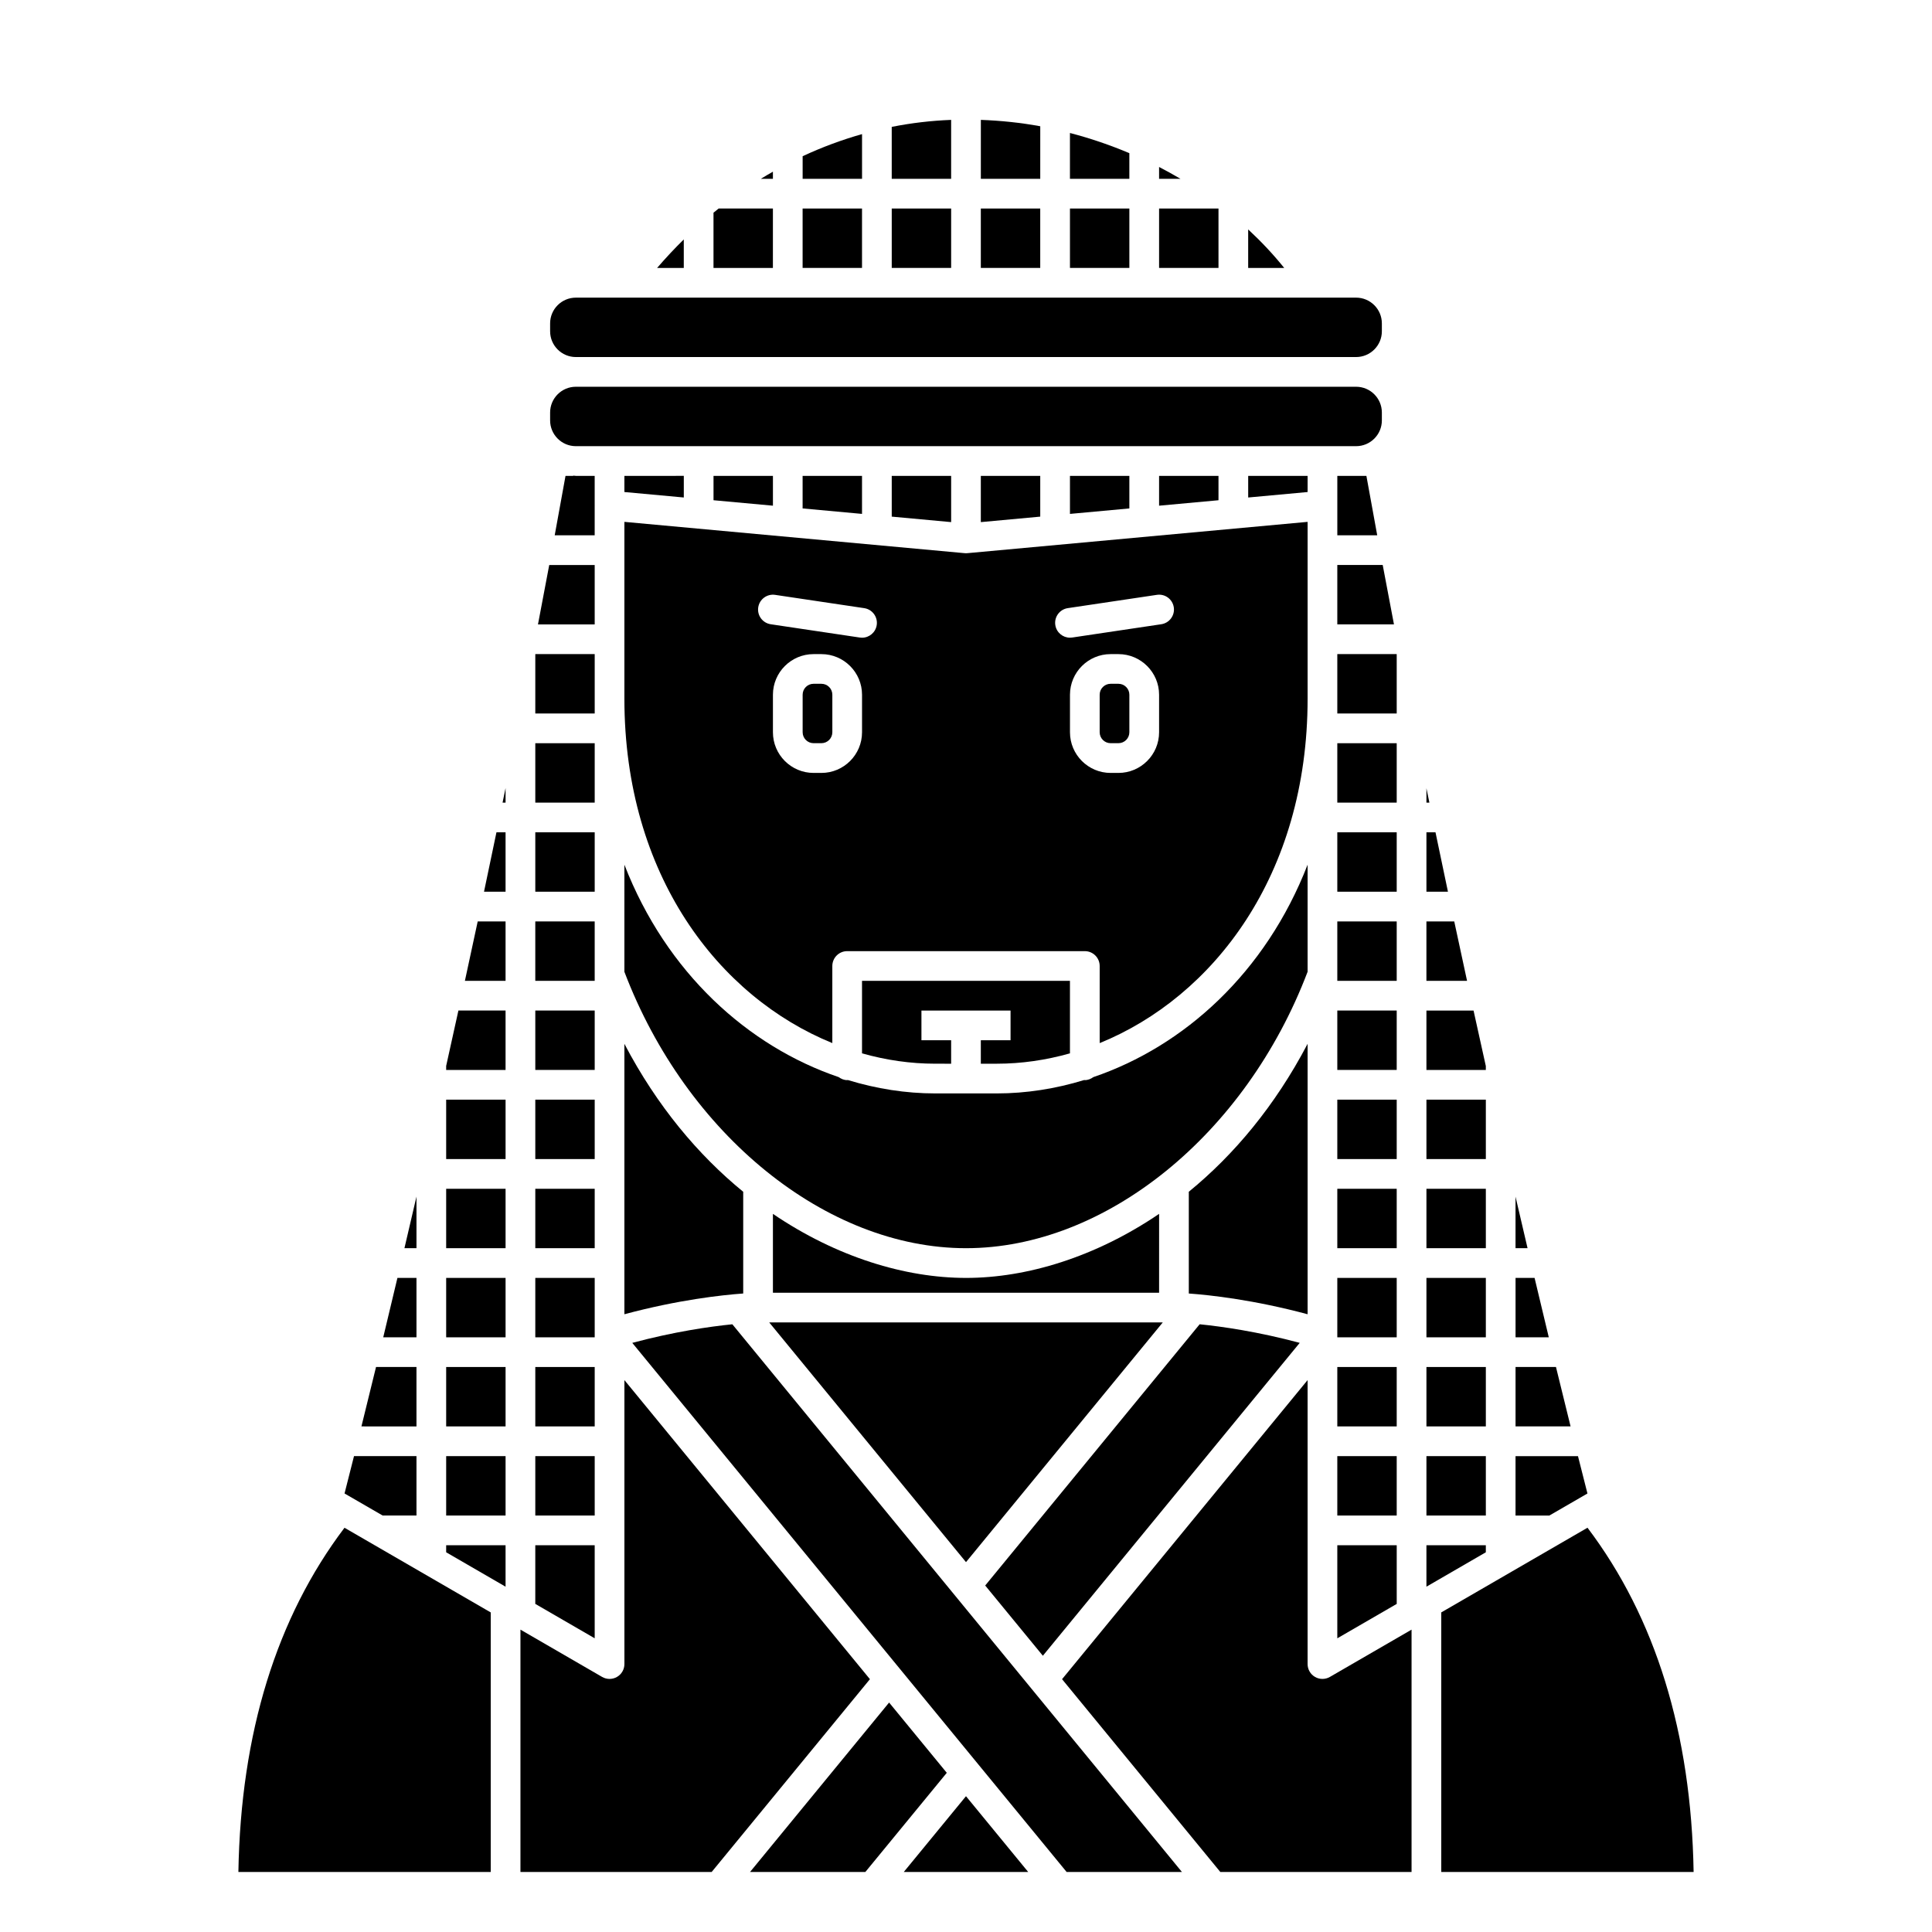 <?xml version="1.0" encoding="UTF-8"?>
<!-- Uploaded to: ICON Repo, www.iconrepo.com, Generator: ICON Repo Mixer Tools -->
<svg fill="#000000" width="800px" height="800px" version="1.1" viewBox="144 144 512 512" xmlns="http://www.w3.org/2000/svg">
 <g>
  <path d="m403.93 199.26h15.742v15.742h-15.742z"/>
  <path d="m361.68 325.21h-2.074c-1.602 0-2.898 1.297-2.898 2.894v9.945c0 1.602 1.297 2.902 2.894 2.902h2.074c1.605 0 2.902-1.301 2.902-2.898v-9.945c0-1.602-1.297-2.898-2.898-2.898z"/>
  <path d="m419.68 177.46c-5.188-0.957-10.453-1.496-15.742-1.691l-0.004 15.617h15.742z"/>
  <path d="m356.7 199.26h15.742v15.742h-15.742z"/>
  <path d="m427.55 199.26h15.742v15.742h-15.742z"/>
  <path d="m380.32 199.26h15.742v15.742h-15.742z"/>
  <path d="m372.45 179.54c-5.371 1.523-10.637 3.473-15.742 5.859v5.988h15.742z"/>
  <path d="m443.29 184.59c-5.09-2.152-10.355-3.949-15.742-5.348v12.152h15.742z"/>
  <path d="m474.78 204.8v10.207h9.547c-2.902-3.613-6.106-7.016-9.547-10.207z"/>
  <path d="m503.39 270.11h-4.988v15.742h10.574c-0.965-5.227-1.922-10.473-2.867-15.742z"/>
  <path d="m451.17 188.25v3.137h5.664c-1.855-1.098-3.746-2.144-5.664-3.137z"/>
  <path d="m451.17 199.26h15.742v15.742h-15.742z"/>
  <path d="m400 557.98 52.145-63.523h-104.29z"/>
  <path d="m348.83 189.5c-1.078 0.617-2.152 1.238-3.215 1.895h3.215z"/>
  <path d="m488.44 499.87c-11.113-2.977-20.543-4.32-26.52-4.926l-56.832 69.234 15.281 18.613z"/>
  <path d="m309.47 492.29c14.227-3.816 25.773-5.09 31.488-5.5v-26.957c-11.93-9.742-22.852-22.734-31.488-39.207z"/>
  <path d="m309.47 401.53c16.398 43.16 53.531 73.254 90.531 73.254 37.004 0 74.129-30.098 90.527-73.262v-28.371c-11.121 28.648-32.77 48.137-56.785 56.297-0.645 0.465-1.398 0.797-2.254 0.797-0.051 0-0.094-0.027-0.145-0.031-7.606 2.332-15.41 3.555-23.172 3.555h-16.336c-7.766 0-15.57-1.223-23.172-3.555-0.051 0-0.094 0.031-0.145 0.031-0.859 0-1.609-0.332-2.254-0.797-24.023-8.16-45.676-27.648-56.797-56.297z"/>
  <path d="m400 482.66c-16.102 0-34.285-5.512-51.168-16.969v20.902h102.34l0.004-20.906c-16.887 11.461-35.07 16.973-51.172 16.973z"/>
  <path d="m490.53 420.62c-8.637 16.473-19.555 29.461-31.484 39.207v26.965c5.719 0.41 17.289 1.688 31.484 5.496z"/>
  <path d="m325.21 207.45c-2.441 2.398-4.801 4.922-7.074 7.562h7.074z"/>
  <path d="m403.93 419.68v6.215h4.231c6.488 0 13.004-0.941 19.387-2.746v-19.215h-55.105v19.211c6.379 1.812 12.898 2.746 19.387 2.746l4.231 0.004v-6.215h-7.871v-7.871h23.617v7.871z"/>
  <path d="m348.83 199.26h-14.379c-0.457 0.367-0.914 0.734-1.367 1.109v14.637h15.742z"/>
  <path d="m296.61 238.62h206.77c3.769 0 6.828-3.062 6.828-6.824v-2.094c0-3.762-3.059-6.824-6.82-6.824h-206.78c-3.762 0-6.82 3.062-6.82 6.824v2.094c0 3.762 3.059 6.824 6.82 6.824z"/>
  <path d="m296.61 262.24h206.77c3.769 0 6.828-3.062 6.828-6.824v-2.094c0-3.766-3.059-6.828-6.82-6.828h-206.78c-3.762 0-6.82 3.062-6.82 6.828v2.094c0 3.762 3.059 6.824 6.82 6.824z"/>
  <path d="m396.06 175.77c-5.309 0.207-10.566 0.824-15.742 1.855v13.766h15.742z"/>
  <path d="m522.02 435.42h15.742v15.742h-15.742z"/>
  <path d="m537.76 426.52c-1.07-4.793-2.156-9.719-3.254-14.711l-12.488-0.004v15.742h15.742z"/>
  <path d="m524.42 364.57h-2.402v15.742h5.703c-1.098-5.184-2.195-10.422-3.301-15.742z"/>
  <path d="m529.39 388.19h-7.375v15.742h10.77c-1.125-5.156-2.258-10.406-3.394-15.742z"/>
  <path d="m522.02 459.04h15.742v15.742h-15.742z"/>
  <path d="m522.02 482.66h15.742v15.742h-15.742z"/>
  <path d="m522.02 506.27h15.742v15.742h-15.742z"/>
  <path d="m498.4 317.34h15.742v15.742h-15.742z"/>
  <path d="m522.02 352.9v3.805h0.785c-0.266-1.273-0.527-2.527-0.785-3.805z"/>
  <path d="m545.63 461.13v13.652h3.188c-1.031-4.383-2.094-8.934-3.188-13.652z"/>
  <path d="m564.69 539.79c-0.551-2.152-1.414-5.535-2.508-9.898h-16.551v15.742h8.961z"/>
  <path d="m556.35 506.27h-10.715v15.742h14.586c-1.137-4.574-2.434-9.832-3.871-15.742z"/>
  <path d="m550.68 482.66h-5.043v15.742h8.809c-1.188-4.906-2.441-10.164-3.766-15.742z"/>
  <path d="m498.4 411.8h15.742v15.742h-15.742z"/>
  <path d="m498.4 388.19h15.742v15.742h-15.742z"/>
  <path d="m498.4 364.57h15.742v15.742h-15.742z"/>
  <path d="m498.4 340.96h15.742v15.742h-15.742z"/>
  <path d="m522.02 529.89h15.742v15.742h-15.742z"/>
  <path d="m498.4 435.42h15.742v15.742h-15.742z"/>
  <path d="m498.4 529.89h15.742v15.742h-15.742z"/>
  <path d="m498.4 578.17 15.746-9.117v-15.547h-15.746z"/>
  <path d="m498.4 459.04h15.742v15.742h-15.742z"/>
  <path d="m498.4 482.66h15.742v15.742h-15.742z"/>
  <path d="m498.4 506.27h15.742v15.742h-15.742z"/>
  <path d="m498.4 309.47h15.016c-1-5.219-1.996-10.461-2.984-15.742h-12.031z"/>
  <path d="m285.86 506.27h15.742v15.742h-15.742z"/>
  <path d="m262.24 529.89h15.742v15.742h-15.742z"/>
  <path d="m254.37 545.63v-15.742h-16.555c-1.098 4.363-1.957 7.746-2.508 9.898l10.098 5.844z"/>
  <path d="m274.05 571.31-38.754-22.438c-17.992 23.781-27.5 54.391-28.121 91.227l66.875-0.004z"/>
  <path d="m262.24 506.27h15.742v15.742h-15.742z"/>
  <path d="m262.24 435.42h15.742v15.742h-15.742z"/>
  <path d="m262.24 482.66h15.742v15.742h-15.742z"/>
  <path d="m285.86 529.89h15.742v15.742h-15.742z"/>
  <path d="m301.6 553.5h-15.742v15.547l15.742 9.117z"/>
  <path d="m254.37 461.11c-1.094 4.723-2.156 9.281-3.188 13.668h3.188z"/>
  <path d="m254.37 506.27h-10.719c-1.438 5.906-2.731 11.168-3.867 15.742l14.586 0.004z"/>
  <path d="m254.37 482.66h-5.047c-1.324 5.582-2.582 10.836-3.762 15.742h8.809z"/>
  <path d="m277.98 553.5h-15.742v1.871l15.742 9.117z"/>
  <path d="m457.22 640.09-119.14-145.14c-5.992 0.602-15.434 1.957-26.52 4.926l115.11 140.22z"/>
  <path d="m494.46 588.93c-0.68 0-1.359-0.172-1.965-0.527-1.223-0.699-1.969-2.004-1.969-3.406v-75.258l-65.07 79.262 41.945 51.098h50.676v-64.227l-21.645 12.531c-0.609 0.352-1.289 0.527-1.973 0.527z"/>
  <path d="m537.76 553.5h-15.742v10.988l15.742-9.117z"/>
  <path d="m525.95 640.09h66.875c-0.621-36.832-10.133-67.445-28.121-91.227l-38.754 22.441z"/>
  <path d="m416.48 640.09-16.484-20.078-16.484 20.078z"/>
  <path d="m277.98 411.8h-12.496c-1.094 4.984-2.18 9.902-3.246 14.684v1.062h15.742z"/>
  <path d="m277.98 364.57h-2.414c-1.102 5.32-2.203 10.559-3.297 15.742l5.711 0.004z"/>
  <path d="m277.98 388.19h-7.383c-1.137 5.336-2.269 10.586-3.394 15.742h10.777z"/>
  <path d="m277.98 352.84c-0.266 1.297-0.527 2.57-0.793 3.859l0.793 0.004z"/>
  <path d="m373.33 640.09 21.578-26.277-15.285-18.621-36.852 44.898z"/>
  <path d="m374.54 589-65.066-79.262v75.258c0 1.406-0.746 2.707-1.973 3.41-1.215 0.703-2.711 0.703-3.938-0.004l-21.641-12.531v64.227h50.672z"/>
  <path d="m262.24 459.04h15.742v15.742h-15.742z"/>
  <path d="m285.86 482.66h15.742v15.742h-15.742z"/>
  <path d="m490.53 270.11h-15.746v5.731l15.746-1.449z"/>
  <path d="m403.93 270.11v12.254l15.746-1.453v-10.801z"/>
  <path d="m427.55 270.11v10.078l15.742-1.449v-8.629z"/>
  <path d="m451.17 270.11v7.902l15.742-1.445v-6.457z"/>
  <path d="m356.7 270.11v8.629l15.742 1.449v-10.078z"/>
  <path d="m309.47 329.15c0 46.82 25.035 79.055 55.105 91.277v-20.426c0-2.172 1.758-3.938 3.938-3.938h62.977c2.176 0 3.938 1.762 3.938 3.938v20.43c30.062-12.223 55.102-44.461 55.102-91.281v-46.852l-90.168 8.297c-0.238 0.023-0.484 0.023-0.723 0l-90.168-8.297zm141.7 8.91c0 5.938-4.836 10.773-10.77 10.773h-2.074c-5.941 0-10.773-4.836-10.773-10.773v-9.945c0-5.938 4.832-10.77 10.77-10.77h2.074c5.938 0 10.773 4.832 10.773 10.766zm-24.195-32.898 23.617-3.523c2.164-0.32 4.156 1.164 4.477 3.312 0.32 2.148-1.164 4.152-3.312 4.477l-23.617 3.523c-0.195 0.027-0.395 0.043-0.582 0.043-1.918 0-3.598-1.402-3.891-3.356-0.324-2.148 1.16-4.152 3.309-4.477zm-54.527 32.898c0 5.938-4.832 10.773-10.77 10.773h-2.074c-5.938 0-10.77-4.836-10.77-10.773v-9.945c0-5.938 4.832-10.77 10.766-10.77h2.074c5.941 0 10.773 4.832 10.773 10.766zm-23.035-36.418 23.617 3.523c2.148 0.324 3.633 2.32 3.312 4.477-0.293 1.953-1.973 3.356-3.891 3.356-0.191 0-0.391-0.012-0.582-0.043l-23.617-3.523c-2.148-0.324-3.633-2.32-3.312-4.477 0.324-2.148 2.328-3.629 4.473-3.312z"/>
  <path d="m440.4 325.21h-2.074c-1.602 0-2.902 1.297-2.902 2.894v9.945c0 1.602 1.301 2.902 2.898 2.902h2.074c1.602 0 2.898-1.301 2.898-2.898v-9.945c0-1.602-1.297-2.898-2.894-2.898z"/>
  <path d="m333.09 270.11v6.457l15.746 1.445v-7.902z"/>
  <path d="m309.47 270.11v4.281l15.746 1.449v-5.731z"/>
  <path d="m380.32 270.11v10.801l15.742 1.453v-12.254z"/>
  <path d="m285.86 364.57h15.742v15.742h-15.742z"/>
  <path d="m301.6 402.13v-13.941h-15.742v15.742h15.742z"/>
  <path d="m285.86 411.8h15.742v15.742h-15.742z"/>
  <path d="m285.86 435.42h15.742v15.742h-15.742z"/>
  <path d="m296.61 270.11c-0.238 0-0.461-0.059-0.695-0.07v0.07h-2.047c-0.945 5.269-1.902 10.516-2.863 15.742l10.594 0.004v-7.871c0-0.016 0.008-0.031 0.008-0.047l-0.008-0.004v-7.824z"/>
  <path d="m301.6 293.73h-12.047c-0.988 5.281-1.984 10.523-2.984 15.742h15.031z"/>
  <path d="m285.86 459.04h15.742v15.742h-15.742z"/>
  <path d="m285.86 317.34h15.742v15.742h-15.742z"/>
  <path d="m285.86 340.96h15.742v15.742h-15.742z"/>
 </g>
</svg>